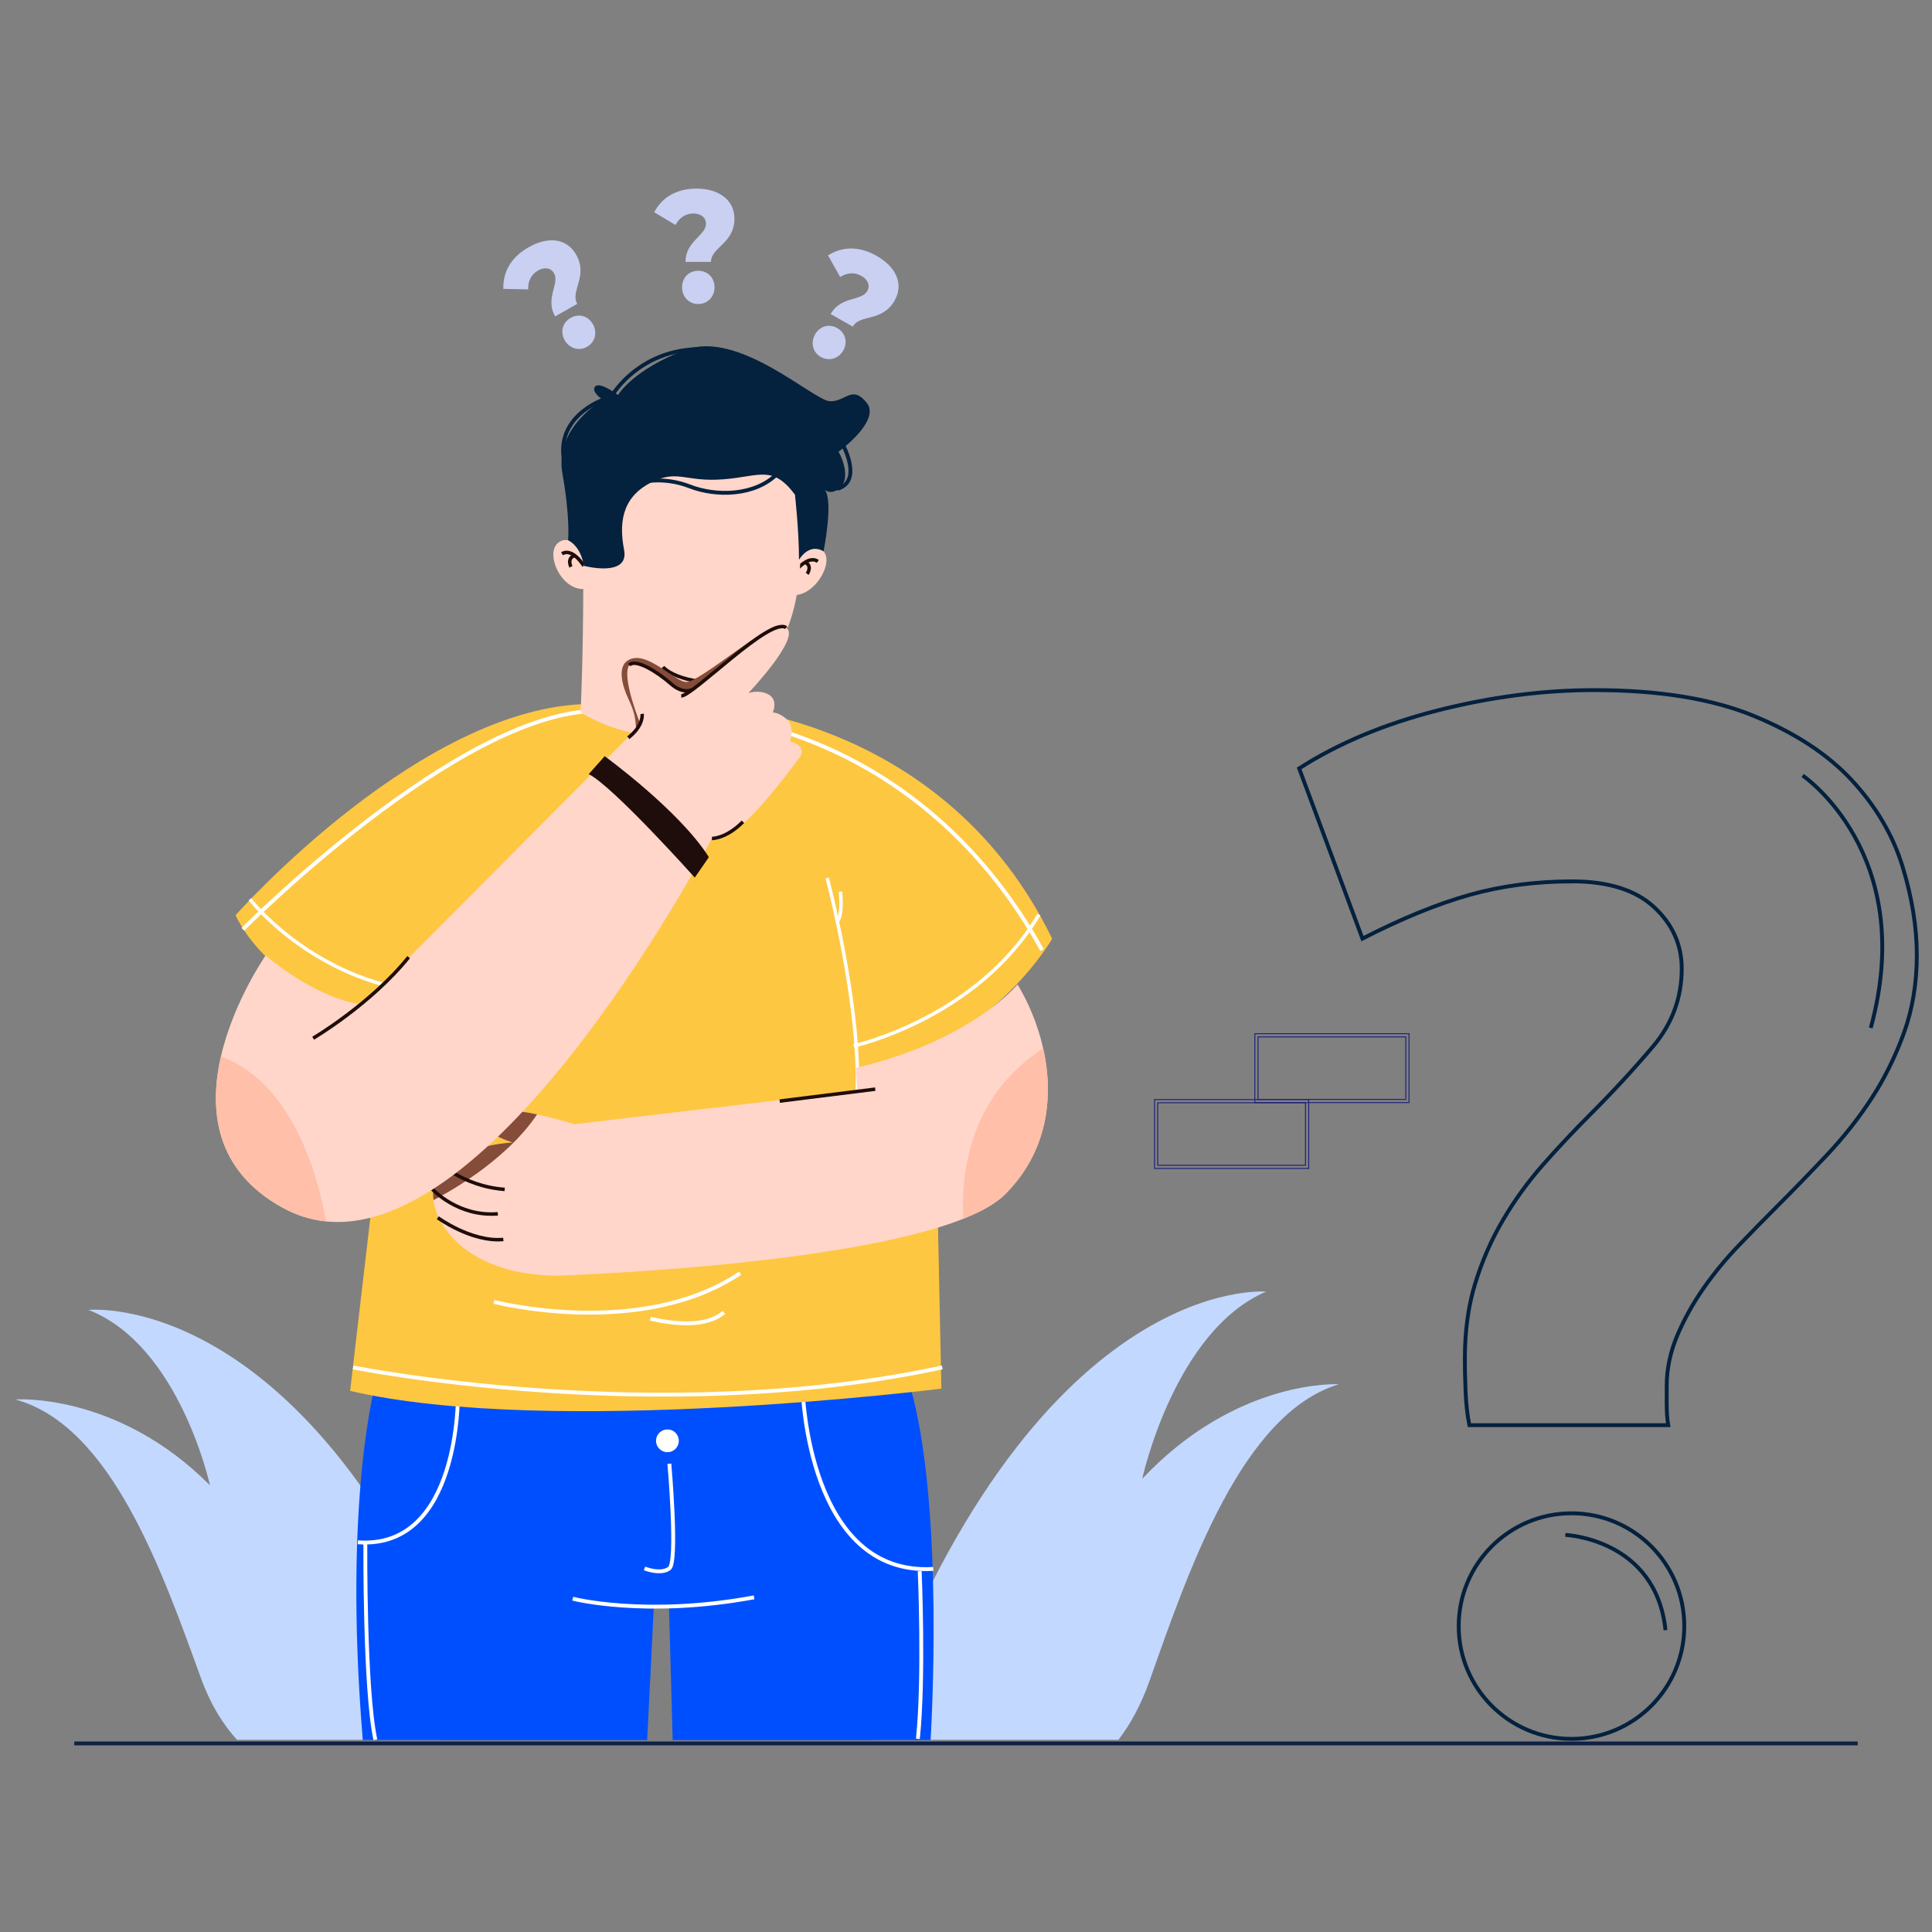 <svg xmlns="http://www.w3.org/2000/svg" viewBox="0 0 500 500"><rect x="0" y="0" width="500" height="500" fill="#808080" stroke="none"/><defs><style>.cls-1{fill:#004fff;}.cls-2{fill:#04213e;}.cls-3{fill:#ffd6c9;}.cls-4{fill:#ffbfa8;}.cls-5{fill:#fec741;}.cls-6{fill:#c2d8ff;}.cls-7{fill:#c9d0f2;}.cls-8{fill:#1e0d0a;}.cls-9{stroke:#1e0d0a;}.cls-9,.cls-10{stroke-width:.9px;}.cls-9,.cls-10,.cls-11,.cls-12,.cls-13,.cls-14,.cls-15{stroke-miterlimit:10;}.cls-9,.cls-10,.cls-12,.cls-13,.cls-14,.cls-15{fill:none;}.cls-10,.cls-11,.cls-14{stroke:#fff;}.cls-11{fill:#fffffc;}.cls-16{fill:#854c3a;mix-blend-mode:soft-light;}.cls-12{stroke:#102048;}.cls-13{stroke:#04213e;}.cls-17{isolation:isolate;}.cls-15{stroke:#1d2279;stroke-width:.25px;}</style></defs><g class="cls-17"><g id="Layer_1"><path class="cls-15" d="m364.65,285.35h-39.9v-17.83h39.9v17.83Zm-39.07-.83h38.24v-16.17h-38.24v16.17Z"></path><path class="cls-15" d="m338.69,302.39h-39.9v-17.83h39.9v17.83Zm-39.07-.83h38.24v-16.17h-38.24v16.17Z"></path><path class="cls-13" d="m406.79,228.1c-9.37,0-18.2,1.17-26.51,3.5-8.32,2.35-17.55,6.12-27.68,11.31l-16.38-44.05c10.14-6.5,22.09-11.5,35.87-15.01,13.77-3.5,27.28-5.25,40.54-5.25,16.62,0,30.33,2.21,41.12,6.62,10.79,4.42,19.3,10,25.55,16.76,6.23,6.76,10.58,14.16,13.06,22.22,2.46,8.06,3.71,15.72,3.71,22.99s-1.12,13.97-3.32,20.08c-2.21,6.12-5,11.76-8.38,16.97-3.38,5.2-7.28,10.13-11.7,14.81-4.42,4.68-8.71,9.1-12.86,13.25-3.12,3.12-6.37,6.43-9.75,9.95-3.39,3.5-6.43,7.21-9.16,11.1-2.73,3.91-5.01,7.99-6.83,12.28-1.81,4.29-2.73,8.64-2.73,13.06v4.68c0,2.08.13,3.9.39,5.46h-51.46c-.53-2.6-.85-5.52-.98-8.77-.14-3.25-.19-6.04-.19-8.39,0-7.27.9-13.83,2.73-19.68,1.81-5.85,4.21-11.31,7.21-16.37,2.98-5.08,6.43-9.81,10.33-14.24,3.9-4.42,7.93-8.71,12.08-12.86,5.98-5.98,11.43-11.89,16.38-17.74,4.92-5.85,7.4-12.54,7.4-20.08,0-6.24-2.4-11.56-7.21-15.99-4.81-4.42-11.89-6.62-21.24-6.62Z"></path><line class="cls-12" x1="19.22" y1="451.2" x2="480.78" y2="451.2"></line><circle class="cls-13" cx="406.7" cy="420.83" r="29.19"></circle><path class="cls-6" d="m124.79,446.52c-41.78-113.87-101.88-107.51-101.88-107.51,23.57,9.19,31.42,45.37,31.42,45.37-24.11-24.2-50.39-22.2-50.39-22.2,24.86,6.72,38.1,44.66,47.99,71.92,2.6,7.16,5.92,12.36,9.41,16.16h52.05l11.39-3.74Z"></path><path class="cls-6" d="m295.62,382.68s8.27-38.23,32.05-48.41c0,0-60.33-5.38-103.5,115.32l2.11.68h63.16c2.98-3.86,5.79-8.85,8.08-15.33,10.23-28.89,23.92-69.1,48.98-76.7,0,0-26.39-1.53-50.87,24.45Z"></path><path class="cls-7" d="m182.7,57.89c0-1.65-1.37-2.64-3.26-2.64-2,0-3.66,1.12-4.62,2.98l-5.51-3.31c1.96-3.68,5.55-6.11,10.99-6.11s9.77,2.73,9.77,7.77c0,6.45-6.07,7.4-6.07,11.2h-6.59c0-5.41,5.29-6.78,5.29-9.88Zm-6.18,16.45c0-2.44,1.7-4.26,4.18-4.26s4.22,1.82,4.22,4.26-1.74,4.34-4.22,4.34-4.18-1.94-4.18-4.34Z"></path><path class="cls-7" d="m224.45,75.31c.82-1.44.12-2.98-1.52-3.91-1.74-.99-3.73-.84-5.49.29l-3.15-5.6c3.53-2.22,7.85-2.56,12.58.13,4.95,2.82,7.14,7.21,4.64,11.59-3.19,5.6-8.93,3.42-10.82,6.72l-5.72-3.26c2.68-4.7,7.95-3.27,9.49-5.96Zm-13.51,11.23c1.21-2.12,3.59-2.85,5.74-1.63,2.15,1.23,2.76,3.67,1.56,5.79-1.19,2.08-3.66,2.91-5.81,1.68-2.15-1.23-2.67-3.76-1.48-5.84Z"></path><path class="cls-7" d="m143.37,70.7c-.82-1.44-2.5-1.62-4.14-.68-1.74.99-2.63,2.78-2.54,4.88l-6.43-.14c-.12-4.17,1.79-8.06,6.52-10.76,4.95-2.82,9.84-2.47,12.33,1.91,3.19,5.6-1.61,9.43.28,12.73l-5.72,3.26c-2.68-4.7,1.24-8.51-.29-11.2Zm2.78,17.35c-1.21-2.12-.63-4.54,1.52-5.77,2.15-1.23,4.56-.51,5.77,1.61,1.19,2.08.64,4.63-1.52,5.86-2.15,1.23-4.59.38-5.78-1.7Z"></path><path class="cls-1" d="m240.82,450.34h-66.73l-.95-34.35-3.93-.28-1.72,34.63h-73.6c-5.23-63.18,3.49-93.09,3.49-93.09l138.22,1.67c9.02,31.86,5.23,91.42,5.23,91.42Z"></path><path class="cls-14" d="m148.23,413.74s18.77,4.87,46.93-.35"></path><path class="cls-14" d="m173.23,378.81s2.24,25.43,0,27.1c-2.24,1.68-6.43,0-6.43,0"></path><circle class="cls-11" cx="172.73" cy="372.88" r="2.45"></circle><path class="cls-14" d="m118.52,360.76s.66,40.34-25.91,38.38"></path><path class="cls-14" d="m94.55,399.51s-.24,37.74,2.6,50.74"></path><path class="cls-14" d="m207.74,359.78s1.31,48.22,33.78,46.25"></path><path class="cls-14" d="m237.55,450.02c1.65-15.84.47-43.41.47-43.41"></path><path class="cls-5" d="m60.95,236.88s49.47-55.98,93.74-54.68l32.55.87s57.72,3.47,85.06,59.89c0,0-16.92,29.51-50.77,33.42l21.23,41.16.87,41.83s-100.95,12.74-153.02.59l11.12-95.15s-30.34-6.65-40.76-27.92Z"></path><path class="cls-14" d="m190.36,186.47s49.44,5.19,79.32,59.4"></path><path class="cls-14" d="m62.85,240.51s55.77-56.28,91.68-56.54"></path><path class="cls-14" d="m91.41,353.89s78.76,15.86,152.44,0"></path><path class="cls-14" d="m127.81,336.92s37.94,9.84,63.72-7.4"></path><path class="cls-14" d="m168.31,341.29c6.44,1.46,14.58,2.21,19.04-1.65"></path><path class="cls-10" d="m64.69,232.73s13.81,17.98,38.86,23.12"></path><path class="cls-10" d="m214.07,227.21s8.54,32.13,7.81,55.11"></path><path class="cls-10" d="m217.5,230.76s.64,5.36-.64,7.5"></path><path class="cls-10" d="m220.96,270.68s31.84-6.98,47.92-33.97"></path><path class="cls-3" d="m260.14,309.07c-2.37,2.37-6.13,4.48-10.87,6.36-31.21,12.39-104.93,14.7-104.93,14.7-27.13,0-35.91-18.29-31.01-26.27,4.64-7.55,19.38-8.19,19.38-8.19,0,0-9.48-2.58-6.9-6.89,2.59-4.3,22.83,2.16,22.83,2.16l73.22-8.62-.35-5.95c30.02-7.07,41.83-21.61,41.83-21.61,2.93,4.91,5.29,10.58,6.63,16.54,2.87,12.76,1.07,26.86-9.84,37.76Z"></path><path class="cls-16" d="m138.99,288.4c-5.6-1.18-11.81-1.88-13.16.38-2.58,4.31,6.89,6.89,6.89,6.89,0,0-14.75.64-19.38,8.18-1.12,1.82-1.51,4.18-1.15,6.73,2.75-1.4,18.48-9.77,26.81-22.18Z"></path><path class="cls-9" d="m112.69,300.11s6.7,6.87,17.93,7.71"></path><path class="cls-9" d="m111.91,307.76s6.54,7.21,16.93,6.37"></path><path class="cls-9" d="m113.3,315.15s8.75,6.38,16.96,5.62"></path><line class="cls-9" x1="226.51" y1="281.87" x2="201.79" y2="284.96"></line><path class="cls-4" d="m260.14,309.07c-2.37,2.37-6.13,4.48-10.87,6.36-.63-14.25,2.8-32.43,20.71-44.12,2.87,12.76,1.07,26.86-9.84,37.76Z"></path><path class="cls-3" d="m152.45,143.62s-4.78-6.06-8.16-3.01c-3.38,3.05,1.61,13.61,8.23,11.57l-.07-8.56Z"></path><path class="cls-9" d="m151.1,146.44s-2.91-4.79-5.66-3.13"></path><path class="cls-9" d="m147.76,146.7s-1.19-2.3,1.05-2.95"></path><path class="cls-3" d="m204.63,145.14s5.55-5.71,8.51-2.45-3.37,13.44-9.69,10.97l1.18-8.52Z"></path><path class="cls-9" d="m205.61,148.04s3.52-4.58,6.04-2.74"></path><path class="cls-9" d="m208.91,148.52s1.49-2.21-.66-3.01"></path><path class="cls-3" d="m206.87,149.1c-.37,3.81-1.06,7.44-2.1,10.75-2.53,8.18-7.19,14.39-14.42,16.29v10.32s-20.07,10.18-40.09-2.11c0,0,.62-11.88.7-32.86.08-21.73,3.53-43.59,28.16-44.65,21.11-.88,27.37,14.66,28.01,32.39.13,3.34.03,6.66-.27,9.86Z"></path><path class="cls-4" d="m190.36,181.93v-5.21c-4.14.19-9.48,0-14.64-1.47,0,0,6.08,4.9,14.64,6.69Z"></path><path class="cls-9" d="m171.57,172.62s4.08,5.01,18.81,3.87"></path><path class="cls-16" d="m200.96,161.98c-4.19,1.05-20.15,14.53-23.29,14.53s-10.54-8.69-15.25-5.54c0,0-3.67,1.67.31,10.13,2.48,5.27,1.38,6.65,2.22,8.78,14.1,2.33,25.4-3.4,25.4-3.4v-10.32c6.46-1.7,10.86-6.85,13.53-13.75-.82-.47-1.79-.7-2.93-.41Z"></path><path class="cls-2" d="m151.1,146.44s11.83,3.11,10.41-4.15c-1.61-8.26.21-14.49,8.06-17.92,6.05-2.65,8.25.42,17.68-.33,9.43-.75,12.63-3.77,18.48,3.96,0,0,1.05,9.12,1.05,16.88,0,0,2.5-4.49,6.36-2.19,0,0,2.63-13.22.29-15.93,0,0,1.73,1.6,4.07-.62,2.34-2.22.86-6.9-.49-9.24,0,0,11.09-8.01,7.27-12.69-3.82-4.68-5.3-.25-9.49-.37-4.19-.12-23.54-18.48-37.34-13.31-13.8,5.18-17.5,11.71-17.5,11.71,0,0-4.68-3.57-5.91-2.22s1.97,3.45,1.97,3.45c0,0-12.57,7.15-10.47,18.98,2.09,11.83,1.48,17.37,1.48,17.37,0,0,3.23,1.28,4.08,6.62Z"></path><path class="cls-13" d="m166.33,124.75s5.53-1.46,12.2,1.14,16.92,2.6,22.77-3.42"></path><path class="cls-13" d="m156.02,103.48s-13.21,4.57-9.71,17.19"></path><path class="cls-13" d="m218.14,115.12s5.26,9.52-1.49,11.4"></path><path class="cls-13" d="m158.25,102.58s8.06-14.27,27.27-12"></path><path class="cls-3" d="m206.85,196.12c-18.89,25.67-22.6,20.87-22.6,20.87,0,0-54.06,103.69-99.83,99.11-3.83-.38-7.59-1.52-11.27-3.54-17.65-9.71-19.1-25.52-15.97-39.16,3.28-14.26,11.56-26.12,11.56-26.12,15.06,12.35,25.08,12.63,25.08,12.63l71.98-72.37s-5.09-12.39-2.93-15.41c1.53-2.15,8.38,2.78,12.21,5.8,1.53,1.21,3.71,1.14,5.17-.15,5.86-5.2,20.03-17.29,23.19-15.36,3.96,2.41-9.35,16.53-9.75,16.94.2-.06,2.95-.95,5.3.43,2.45,1.44,1.01,4.59,1.01,4.59,0,0,1.72,0,3.73,1.87s.72,5.61.72,5.61c0,0,4.78,1.06,2.42,4.26Z"></path><path class="cls-4" d="m84.42,316.1c-3.83-.38-7.59-1.52-11.27-3.54-17.65-9.71-19.1-25.52-15.97-39.16,9.02,3.3,21.62,13.28,27.24,42.69Z"></path><path class="cls-8" d="m156.5,195.71s19.34,14.05,26.95,26.12l-3.64,5.29s-21.16-23.64-27.45-26.78l4.13-4.63Z"></path><path class="cls-9" d="m81.04,268.69s14.88-8.77,24.72-20.98"></path><path class="cls-9" d="m176.31,180.11c3.14-.14,23.01-20.55,27.12-17.69"></path><path class="cls-9" d="m179.32,178.38s-2.3,1.56-5.68-1.42c-3.38-2.98-9.2-6.67-10.79-4.82"></path><path class="cls-9" d="m184.25,216.99s3.57.15,8.02-4.31"></path><path class="cls-9" d="m166.18,184.75s.5,2.99-3.58,6.17"></path><path class="cls-13" d="m405.1,397.23s23.44.97,25.93,24.65"></path><path class="cls-13" d="m466.51,200.7s29.98,20.23,17.64,65.33"></path></g></g></svg>